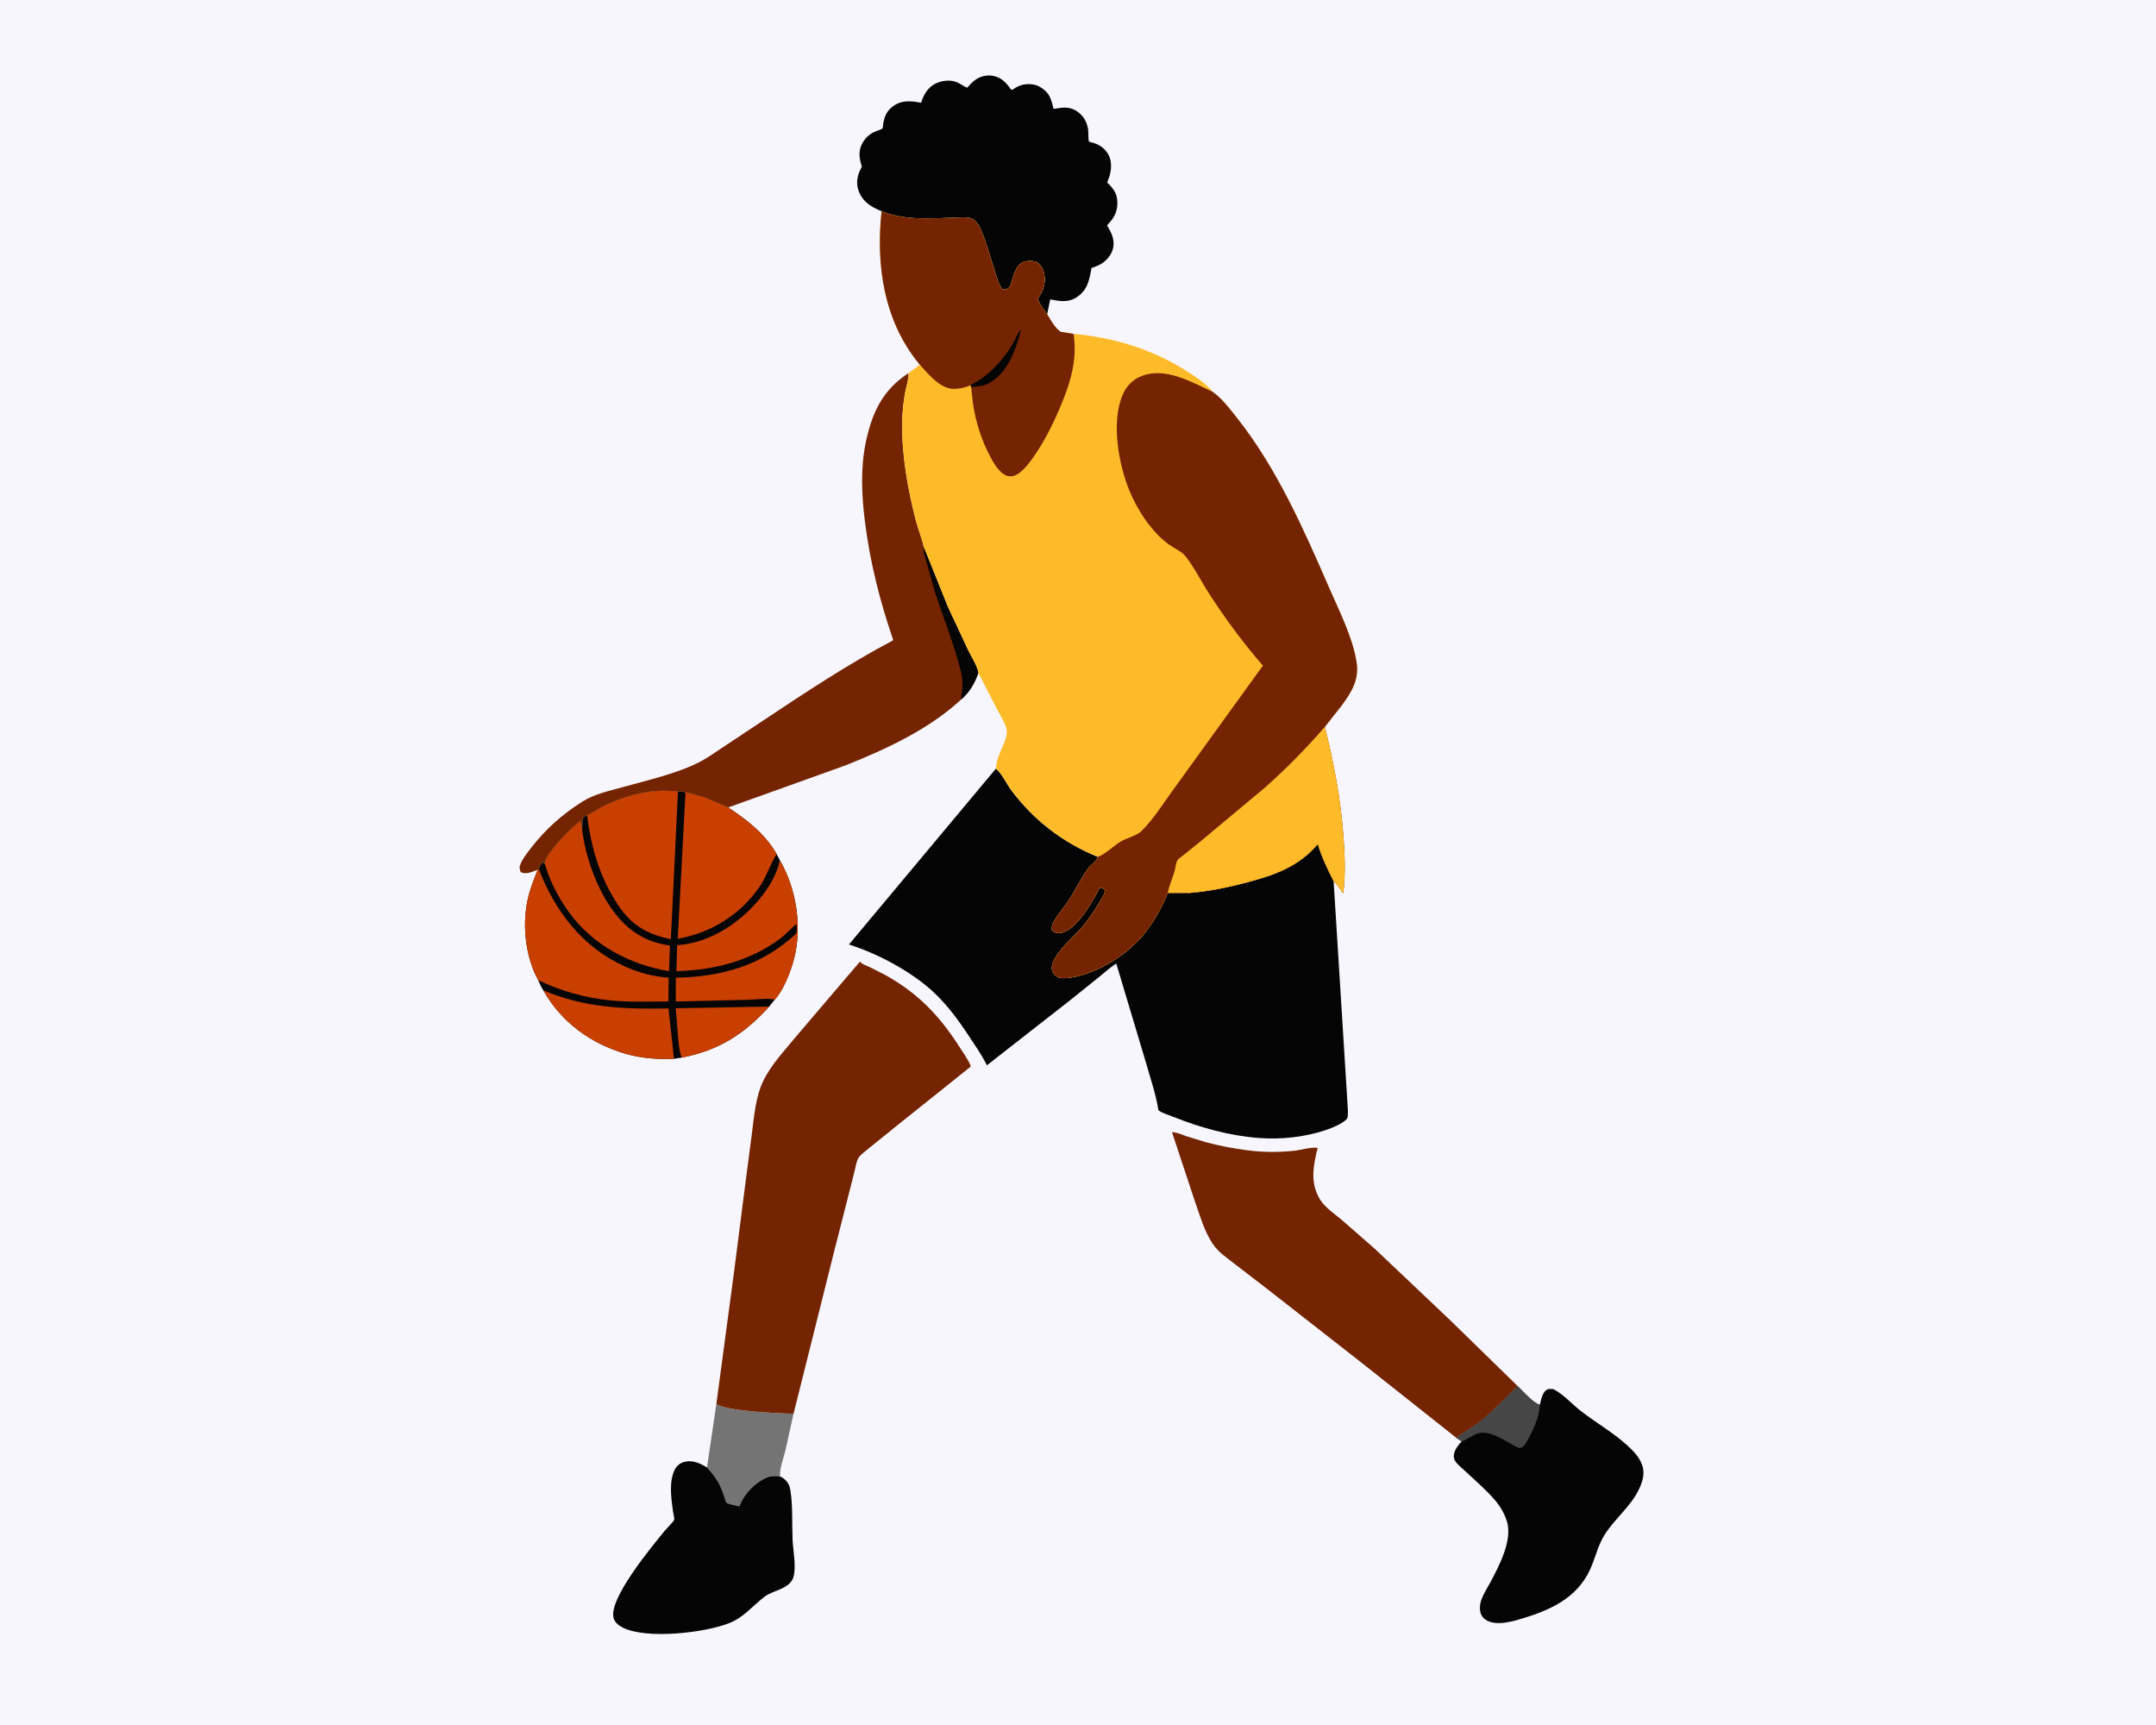 <svg version="1.1" xmlns="http://www.w3.org/2000/svg" style="display: block;" viewBox="0 0 2048 1638" width="1280" height="1024">
<path transform="translate(0,0)" fill="rgb(247,245,253)" d="M -0 -0 L 2048 0 L 2048 1638 L -0 1638 L -0 -0 z"/>
<path transform="translate(0,0)" fill="rgb(116,116,116)" d="M 680.476 1333.29 C 690.308 1340.25 740.102 1342.23 753.78 1342.61 L 746.153 1377.06 C 744.261 1384.71 740.518 1394.34 740.942 1402.1 C 737 1401.57 732.603 1401.43 728.866 1402.96 C 717.617 1407.56 707.389 1417.96 702.903 1429.19 L 702.373 1430.53 C 700.082 1429.88 691.482 1428.3 689.98 1427.04 C 689.741 1426.84 688.896 1423.87 688.767 1423.49 C 687.228 1419.04 685.735 1414.49 683.673 1410.25 C 680.617 1403.96 676.233 1398.74 671.604 1393.56 L 680.476 1333.29 z"/>
<path transform="translate(0,0)" fill="rgb(5,5,5)" d="M 740.942 1402.1 C 743.688 1403.32 745.715 1404.87 747.605 1407.24 C 749.546 1409.66 750.334 1412.29 750.814 1415.32 C 753.175 1430.19 752.23 1446.88 752.856 1461.99 C 753.284 1472.32 756.472 1487.36 753.794 1497.29 C 750.604 1509.11 734.483 1510.07 726.5 1516.15 C 714.352 1525.4 706.801 1536.01 691.893 1541.75 C 669.098 1550.51 615.184 1557 592 1545.9 C 588.174 1544.06 584.254 1541.16 582.953 1536.93 C 577.361 1518.75 619.542 1468.35 631.367 1453.8 C 632.853 1451.97 640.044 1444.84 640.423 1443.19 C 640.756 1441.74 639.548 1437.25 639.319 1435.59 C 637.619 1423.32 635.116 1406.42 641.229 1395.15 C 643.089 1391.72 646.26 1389.29 650.043 1388.29 C 657.96 1386.19 664.979 1389.68 671.604 1393.56 C 676.233 1398.74 680.617 1403.96 683.673 1410.25 C 685.735 1414.49 687.228 1419.04 688.767 1423.49 C 688.896 1423.87 689.741 1426.84 689.98 1427.04 C 691.482 1428.3 700.082 1429.88 702.373 1430.53 L 702.903 1429.19 C 707.389 1417.96 717.617 1407.56 728.866 1402.96 C 732.603 1401.43 737 1401.57 740.942 1402.1 z"/>
<path transform="translate(0,0)" fill="rgb(5,5,5)" d="M 1441.46 1316.1 C 1446.57 1321.03 1456.21 1332.32 1462.72 1334.11 C 1463.77 1329.66 1465.04 1322.48 1469.1 1319.87 C 1471.08 1318.6 1473.21 1319.13 1475.5 1319.18 C 1485.11 1323.96 1493.07 1333.32 1501.57 1339.9 C 1516.15 1351.2 1532.41 1360.41 1546.06 1372.9 C 1551.99 1378.34 1557.37 1383.95 1560.02 1391.71 C 1562.83 1399.95 1559.89 1408.39 1556.12 1415.78 C 1548.34 1431.05 1534.03 1442.41 1524.73 1456.71 C 1518.72 1465.95 1516.28 1476.02 1512.31 1486.14 C 1501.13 1514.64 1477.66 1527.12 1449.5 1535.97 C 1439.2 1539.2 1422.64 1544.59 1412.44 1538.96 C 1409.22 1537.19 1407.04 1534.63 1406.21 1531 C 1403.87 1520.7 1411.28 1511.04 1415.83 1502.47 C 1424.04 1487.02 1437.04 1462.38 1431.4 1444.66 C 1429.03 1437.2 1425.02 1430.38 1419.94 1424.45 C 1411.41 1414.5 1400.86 1405.65 1391.32 1396.62 C 1388.33 1393.79 1382.07 1389.07 1381.21 1385 C 1380.35 1380.92 1382.24 1376.8 1384.52 1373.54 C 1385.7 1371.86 1387 1370.26 1388.52 1368.87 L 1383.41 1365.46 C 1389.84 1359.77 1398.15 1356.02 1404.98 1350.58 C 1418.21 1340.08 1429.5 1327.94 1441.46 1316.1 z"/>
<path transform="translate(0,0)" fill="rgb(70,70,70)" d="M 1441.46 1316.1 C 1446.57 1321.03 1456.21 1332.32 1462.72 1334.11 C 1462.29 1344.54 1457.33 1356.28 1452.35 1365.29 C 1450.87 1367.96 1449.32 1371.36 1447.06 1373.46 C 1445.67 1374.75 1444.74 1375.2 1442.84 1374.82 C 1440.03 1374.27 1436.72 1371.88 1434.19 1370.5 C 1425.95 1365.98 1415.2 1359.11 1405.4 1360.87 C 1401.74 1361.53 1398.3 1363.86 1395.12 1365.65 C 1392.92 1366.9 1390.9 1368.01 1388.52 1368.87 L 1383.41 1365.46 C 1389.84 1359.77 1398.15 1356.02 1404.98 1350.58 C 1418.21 1340.08 1429.5 1327.94 1441.46 1316.1 z"/>
<path transform="translate(0,0)" fill="rgb(5,5,5)" d="M 837.416 200.401 L 835.936 199.78 C 827.177 196.062 819.754 191.361 816.011 182.228 C 813.388 175.83 813.74 169.458 816.284 163.031 L 818.693 158 L 818.343 156.951 C 816.136 150.041 815.4 142.973 818.911 136.318 C 822.582 129.359 827.92 125.571 835.236 123.302 C 836.603 122.878 837.425 122.413 838.519 121.5 L 838.65 120.066 C 839.345 112.835 841.254 106.461 847.102 101.625 C 853.702 96.167 860.708 95.459 868.88 96.404 L 875.023 97.378 L 875.377 96.214 C 877.495 89.402 881.782 82.631 888.349 79.338 C 894.419 76.294 902.181 75.318 908.588 77.726 C 912.207 79.085 915.192 81.909 918.832 83.068 C 924.254 76.804 929.047 72.278 937.81 71.545 C 943.546 71.066 949.472 73.121 953.729 76.972 C 956.386 79.376 958.474 82.095 960.5 85.036 C 962.368 84.92 961.517 85.23 962.853 84.3 C 968.774 80.177 974.873 78.896 982.013 80.158 C 987.452 81.12 993.423 85.452 996.326 90.198 C 998.65 93.997 999.685 98.95 1000.77 103.236 C 1009.21 101.842 1016.24 100.529 1023.69 105.976 C 1029.57 110.283 1032.49 115.696 1033.66 122.906 C 1033.93 124.563 1033.69 133.506 1034.42 134.042 C 1035.61 134.919 1036.64 135.014 1038.04 135.367 C 1044 136.864 1049.3 140.679 1052.5 145.968 C 1056.25 152.152 1055.92 160.258 1053.94 167 L 1051.75 173.159 C 1057.63 178.922 1061.3 183.506 1061.4 192.211 C 1061.48 199.058 1059.53 204.337 1055.25 209.712 C 1054.53 210.608 1052.04 213.016 1051.73 213.918 C 1051.32 215.154 1066.53 231.494 1050.35 247.141 C 1046.56 250.811 1041.73 252.745 1036.82 254.38 C 1034.76 265.701 1033.22 275.076 1023 281.964 C 1014.84 287.461 1006.64 285.915 997.604 284.152 L 994.733 298.208 L 994.109 297.394 C 992.148 295.027 986.018 286.443 986.017 283.625 C 986.017 283.115 988.179 279.797 988.5 279.196 C 991.893 272.84 993.114 267.91 991.992 260.572 C 991.188 255.311 988.821 251.551 984.511 248.5 C 980.776 247.438 975.137 247.265 971.515 248.955 C 963.776 252.565 962.273 265.03 959.279 272.213 C 956.31 274.629 956.283 274.891 952.5 274.767 C 948.497 270.261 946.846 263.001 944.972 257.371 C 940.8 244.837 937.398 231.187 932.22 219.069 C 930.388 214.783 927.38 209.022 922.752 207.332 C 917.897 205.56 910.635 206.56 905.527 206.68 C 882.943 207.209 859.479 209.366 838.103 200.687 L 837.416 200.401 z"/>
<path transform="translate(0,0)" fill="rgb(116,36,0)" d="M 1113.28 1075.11 C 1118.06 1075.21 1122.56 1077.43 1127.02 1079.02 L 1145.13 1084.56 C 1158.2 1088.12 1171.35 1090.55 1184.76 1092.33 C 1199.33 1094.27 1214.78 1094.34 1229.39 1092.79 C 1235.92 1092.1 1244.73 1089.29 1251 1089.95 C 1251.22 1089.97 1251.44 1090.03 1251.65 1090.07 C 1247.53 1106.92 1244.24 1122.68 1253.63 1138.61 C 1258.21 1146.37 1267.74 1152.74 1274.58 1158.5 L 1305.91 1185.89 L 1376.91 1253.13 L 1441.46 1316.1 C 1429.5 1327.94 1418.21 1340.08 1404.98 1350.58 C 1398.15 1356.02 1389.84 1359.77 1383.41 1365.46 L 1292.9 1293.75 L 1203.05 1223.51 L 1171.88 1199.54 C 1164.74 1194.01 1157.19 1188.91 1152.07 1181.34 C 1144.18 1169.67 1139.82 1154.44 1135.17 1141.22 L 1113.28 1075.11 z"/>
<path transform="translate(0,0)" fill="rgb(116,36,0)" d="M 862.995 354.182 L 863.019 354.98 C 863.057 360.89 860.919 366.555 859.855 372.331 C 858.103 381.84 857.126 391.563 856.999 401.228 C 856.587 432.669 862.243 463.997 870.021 494.361 C 872.134 502.61 875.709 510.771 877.42 519.033 L 900.479 576.367 L 919.962 617.965 C 922.754 623.724 928.656 632.84 929.37 638.963 C 925.802 648.887 921.243 656.914 913.249 664.001 C 882.374 692.494 842.668 710.922 804.101 726.396 L 691.713 766.728 L 671.896 758.132 C 665.223 755.621 658.05 754.024 651.159 752.194 L 644.035 751.252 C 636.586 751.116 628.685 750.489 621.282 751.248 C 603.975 753.025 587.267 758.39 571.741 766.129 C 568.347 767.82 560.874 773.521 557.581 773.892 C 555.637 775.384 553.606 776.106 553.274 778.619 L 552.972 787.285 C 552.531 784.646 552.216 781.954 551.316 779.424 C 543.302 785.082 520.077 808.923 517.731 818.007 C 517.503 818.892 517.71 820.251 517.787 821.117 L 516.269 818.5 C 513.913 820.657 512.311 822.219 511.91 825.535 L 510.726 825.971 L 503.592 828.441 C 500.408 829.353 497.397 829.606 494.5 827.988 C 494.172 826.517 493.23 824.093 493.653 822.685 C 495.568 816.318 500.475 810.293 504.514 805.078 C 518.295 787.284 534.146 773.192 553.205 761.182 C 564.706 753.934 578.077 751.165 591.033 747.544 C 615.062 740.828 642.711 734.756 664.901 723.372 C 672.166 719.644 678.763 714.768 685.571 710.293 L 723.261 685.282 C 764.183 658.065 805.037 630.885 848.527 607.886 C 835.798 570.646 826.379 533.768 821.538 494.658 C 818.452 469.726 817.28 443.94 822.568 419.232 C 828.515 391.449 838.569 370.027 862.995 354.182 z"/>
<path transform="translate(0,0)" fill="rgb(5,5,5)" d="M 877.42 519.033 L 900.479 576.367 L 919.962 617.965 C 922.754 623.724 928.656 632.84 929.37 638.963 C 925.802 648.887 921.243 656.914 913.249 664.001 C 912.379 660.898 913.982 656.716 914.17 653.44 C 914.481 648.015 914.003 642.654 912.69 637.385 C 906.397 612.128 896.253 586.86 888.111 562.084 L 878.225 527 C 877.318 524.247 877.399 521.907 877.42 519.033 z"/>
<path transform="translate(0,0)" fill="rgb(116,36,0)" d="M 816.841 913.159 C 819.405 915.895 823.301 917.069 826.674 918.612 L 842.109 926.5 C 871.606 943.203 891.697 963.759 910.022 992.059 C 914.151 998.435 918.877 1004.94 921.988 1011.88 L 921.876 1013.02 L 849.517 1070.9 L 825.718 1090.13 C 822.721 1092.67 818.453 1095.66 816.032 1098.68 C 813.542 1101.78 812.282 1110.54 811.124 1114.7 L 791.737 1190.88 L 753.78 1342.61 C 740.102 1342.23 690.308 1340.25 680.476 1333.29 L 697.312 1207.62 L 707.662 1126.79 L 714.042 1077.89 C 716.233 1061.04 717.586 1041.82 725.072 1026.38 C 732.517 1011.03 745.143 997.79 755.871 984.681 L 816.841 913.159 z"/>
<path transform="translate(0,0)" fill="rgb(5,5,5)" d="M 557.581 773.892 C 560.874 773.521 568.347 767.82 571.741 766.129 C 587.267 758.39 603.975 753.025 621.282 751.248 C 628.685 750.489 636.586 751.116 644.035 751.252 L 651.159 752.194 C 658.05 754.024 665.223 755.621 671.896 758.132 L 691.713 766.728 C 709.728 778.584 726.914 791.909 737.734 811.026 L 740.759 816.807 C 756.675 844.232 762.27 880.61 754.029 911.388 C 750.94 922.926 744.161 940.482 735.957 949.228 L 730.619 955.838 C 707.138 981.944 682.374 997.638 647.583 1004.31 L 640.227 1005.44 C 624.831 1006.06 609.541 1005.03 594.666 1000.79 C 561.653 991.376 532.994 970.645 516.069 940.384 C 514.007 937.523 512.727 934.029 511.295 930.815 L 508.156 924.675 C 498.448 902.388 496.147 875.905 501.698 852.228 C 503.815 843.193 507.35 834.591 510.726 825.971 L 511.91 825.535 C 512.311 822.219 513.913 820.657 516.269 818.5 L 517.787 821.117 C 517.71 820.251 517.503 818.892 517.731 818.007 C 520.077 808.923 543.302 785.082 551.316 779.424 C 552.216 781.954 552.531 784.646 552.972 787.285 L 553.274 778.619 C 553.606 776.106 555.637 775.384 557.581 773.892 z"/>
<path transform="translate(0,0)" fill="rgb(201,63,0)" d="M 647.583 1004.31 C 645.597 999.783 645.027 993.272 644.392 988.387 L 641.899 957.451 L 730.619 955.838 C 707.138 981.944 682.374 997.638 647.583 1004.31 z"/>
<path transform="translate(0,0)" fill="rgb(201,63,0)" d="M 516.069 940.384 C 555.386 957.111 593.061 958.451 635.041 957.609 L 640.227 1005.44 C 624.831 1006.06 609.541 1005.03 594.666 1000.79 C 561.653 991.376 532.994 970.645 516.069 940.384 z"/>
<path transform="translate(0,0)" fill="rgb(201,63,0)" d="M 517.787 821.117 C 517.71 820.251 517.503 818.892 517.731 818.007 C 520.077 808.923 543.302 785.082 551.316 779.424 C 552.216 781.954 552.531 784.646 552.972 787.285 C 556.523 819.068 572.824 861.27 598.101 881.724 C 608.015 889.746 619.41 894.974 632 897.111 L 636.355 897.861 L 635.565 922.233 C 598.423 916.073 562.993 897.399 540.533 866.331 C 530.453 852.389 522.723 837.636 517.787 821.117 z"/>
<path transform="translate(0,0)" fill="rgb(201,63,0)" d="M 510.726 825.971 L 511.91 825.535 C 527.335 865.68 554.001 900.287 594.322 918.065 C 607.445 923.851 620.831 927.443 635.161 928.358 L 634.941 950.946 C 616.717 951.03 598.141 951.741 579.99 949.968 C 555.675 947.593 533.35 941.264 511.295 930.815 L 508.156 924.675 C 498.448 902.388 496.147 875.905 501.698 852.228 C 503.815 843.193 507.35 834.591 510.726 825.971 z"/>
<path transform="translate(0,0)" fill="rgb(201,63,0)" d="M 740.759 816.807 C 756.675 844.232 762.27 880.61 754.029 911.388 C 750.94 922.926 744.161 940.482 735.957 949.228 C 728.801 947.576 718.113 949.207 710.531 949.385 L 641.924 950.997 L 641.984 928.369 C 685.679 927.683 723.929 916.772 756.443 886.431 C 757.231 883.209 756.943 880.553 756.59 877.279 C 750.965 881.841 746.447 887.39 740.5 891.747 C 711.544 912.957 677.904 921.175 642.521 922.24 L 643.24 897.582 C 660.213 896.233 675.101 890.762 689.593 881.773 C 711.094 868.436 735.092 842.881 740.586 817.668 L 740.759 816.807 z"/>
<path transform="translate(0,0)" fill="rgb(201,63,0)" d="M 651.159 752.194 C 658.05 754.024 665.223 755.621 671.896 758.132 L 691.713 766.728 C 709.728 778.584 726.914 791.909 737.734 811.026 C 731.351 821.033 728.199 832.528 721.156 842.593 C 702.759 868.883 675.134 886.007 643.808 891.391 L 651.159 752.194 z"/>
<path transform="translate(0,0)" fill="rgb(201,63,0)" d="M 557.581 773.892 C 560.874 773.521 568.347 767.82 571.741 766.129 C 587.267 758.39 603.975 753.025 621.282 751.248 C 628.685 750.489 636.586 751.116 644.035 751.252 L 637.224 891.791 C 615.061 887.417 599.859 878.549 587.163 859.491 C 569.535 833.027 561.655 804.994 557.581 773.892 z"/>
<path transform="translate(0,0)" fill="rgb(5,5,5)" d="M 945.993 729.892 C 951.28 733.726 956.479 744.788 960.745 750.461 C 982.44 779.308 1009.52 799.966 1042.88 813.656 L 1042.62 814.549 C 1041.05 818.234 1035.79 821.665 1033.27 825.135 C 1026.62 834.307 1021.86 844.715 1015.72 854.219 C 1010.88 861.719 1003.87 869.099 1000.06 877.044 C 999.044 879.153 999.104 881.224 999.297 883.5 C 1001.87 885.478 1003.57 886.385 1007.03 885.951 C 1016.64 884.744 1025.75 873.385 1030.99 865.924 C 1034.58 860.822 1037.82 855.407 1040.92 850 C 1041.73 848.586 1043.39 844.459 1044.5 843.49 C 1045.03 843.03 1045.83 843.068 1046.5 842.857 L 1049.78 845.036 C 1049.74 848.717 1046.41 853.335 1044.57 856.442 C 1039.59 864.86 1034.07 873.147 1027.78 880.649 C 1020.21 889.668 989.829 914.032 1002.03 925.944 C 1004.67 928.516 1008.62 929.102 1012.15 928.838 C 1038.44 926.869 1068.67 908.408 1085.38 888.487 C 1095.62 876.29 1103.3 862.562 1109.29 847.846 L 1130.09 847.865 C 1147.73 846.469 1165.64 842.818 1182.73 838.334 C 1209.98 831.181 1232.93 823.57 1251.83 801.517 C 1255.56 813.986 1260.96 825.143 1266.81 836.692 L 1280.38 1054.27 C 1280.26 1056.96 1280.87 1061.29 1278.89 1063.1 C 1273.91 1067.68 1265.88 1070.9 1259.5 1073.07 C 1239.47 1079.89 1216.77 1082.25 1195.66 1080.64 C 1168.06 1078.54 1140.31 1070.91 1114.7 1060.63 C 1110.22 1058.83 1104.27 1057.15 1100.41 1054.38 C 1097.94 1038.43 1092.18 1022.16 1087.81 1006.61 L 1060.38 915.008 C 1054.93 918.252 1049.94 922.977 1044.98 926.959 L 1016.93 949.5 L 937.426 1011.64 L 935.827 1008.44 C 931.629 1000.45 926.339 992.907 921.381 985.359 C 910.849 969.324 899.807 954.003 885.564 941.014 C 864.786 922.065 833.027 905.201 806.416 896.889 L 945.993 729.892 z"/>
<path transform="translate(0,0)" fill="rgb(254,187,41)" d="M 837.416 200.401 L 838.103 200.687 C 859.479 209.366 882.943 207.209 905.527 206.68 C 910.635 206.56 917.897 205.56 922.752 207.332 C 927.38 209.022 930.388 214.783 932.22 219.069 C 937.398 231.187 940.8 244.837 944.972 257.371 C 946.846 263.001 948.497 270.261 952.5 274.767 C 956.283 274.891 956.31 274.629 959.279 272.213 C 962.273 265.03 963.776 252.565 971.515 248.955 C 975.137 247.265 980.776 247.438 984.511 248.5 C 988.821 251.551 991.188 255.311 991.992 260.572 C 993.114 267.91 991.893 272.84 988.5 279.196 C 988.179 279.797 986.017 283.115 986.017 283.625 C 986.018 286.443 992.148 295.027 994.109 297.394 L 994.733 298.208 C 997.219 302.688 1003.44 313.298 1008.1 315.08 L 1019.73 316.897 C 1058.45 320.32 1096.11 332.003 1128.83 353.273 C 1135.78 357.789 1144.41 363.437 1150.01 369.645 L 1151.7 371.839 C 1160.75 378.254 1167.7 387.512 1174.56 396.145 C 1212.89 444.406 1238.55 502.903 1262.99 559.082 C 1272.49 580.918 1284.78 604.906 1288.58 628.529 C 1291.28 645.326 1283.88 657.141 1274.26 670.178 L 1258.49 690.16 C 1266.94 724.867 1273.41 757.811 1276.07 793.5 C 1277.43 811.689 1278.16 830.143 1275.94 848.296 C 1273.18 844.422 1270.45 839.738 1266.81 836.692 C 1260.96 825.143 1255.56 813.986 1251.83 801.517 C 1232.93 823.57 1209.98 831.181 1182.73 838.334 C 1165.64 842.818 1147.73 846.469 1130.09 847.865 L 1109.29 847.846 C 1103.3 862.562 1095.62 876.29 1085.38 888.487 C 1068.67 908.408 1038.44 926.869 1012.15 928.838 C 1008.62 929.102 1004.67 928.516 1002.03 925.944 C 989.829 914.032 1020.21 889.668 1027.78 880.649 C 1034.07 873.147 1039.59 864.86 1044.57 856.442 C 1046.41 853.335 1049.74 848.717 1049.78 845.036 L 1046.5 842.857 C 1045.83 843.068 1045.03 843.03 1044.5 843.49 C 1043.39 844.459 1041.73 848.586 1040.92 850 C 1037.82 855.407 1034.58 860.822 1030.99 865.924 C 1025.75 873.385 1016.64 884.744 1007.03 885.951 C 1003.57 886.385 1001.87 885.478 999.297 883.5 C 999.104 881.224 999.044 879.153 1000.06 877.044 C 1003.87 869.099 1010.88 861.719 1015.72 854.219 C 1021.86 844.715 1026.62 834.307 1033.27 825.135 C 1035.79 821.665 1041.05 818.234 1042.62 814.549 L 1042.88 813.656 C 1009.52 799.966 982.44 779.308 960.745 750.461 C 956.479 744.788 951.28 733.726 945.993 729.892 C 946.611 719.157 951.976 711.418 955.231 701.521 C 956.237 698.461 956.84 694.659 955.972 691.5 C 954.318 685.478 949.97 678.911 947.08 673.357 L 929.37 638.963 C 928.656 632.84 922.754 623.724 919.962 617.965 L 900.479 576.367 L 877.42 519.033 C 875.709 510.771 872.134 502.61 870.021 494.361 C 862.243 463.997 856.587 432.669 856.999 401.228 C 857.126 391.563 858.103 381.84 859.855 372.331 C 860.919 366.555 863.057 360.89 863.019 354.98 L 862.995 354.182 L 873.799 346.27 L 872.417 344.577 C 839.334 303.72 831.982 251.242 837.416 200.401 z"/>
<path transform="translate(0,0)" fill="rgb(116,36,0)" d="M 837.416 200.401 L 838.103 200.687 C 859.479 209.366 882.943 207.209 905.527 206.68 C 910.635 206.56 917.897 205.56 922.752 207.332 C 927.38 209.022 930.388 214.783 932.22 219.069 C 937.398 231.187 940.8 244.837 944.972 257.371 C 946.846 263.001 948.497 270.261 952.5 274.767 C 956.283 274.891 956.31 274.629 959.279 272.213 C 962.273 265.03 963.776 252.565 971.515 248.955 C 975.137 247.265 980.776 247.438 984.511 248.5 C 988.821 251.551 991.188 255.311 991.992 260.572 C 993.114 267.91 991.893 272.84 988.5 279.196 C 988.179 279.797 986.017 283.115 986.017 283.625 C 986.018 286.443 992.148 295.027 994.109 297.394 L 994.733 298.208 C 997.219 302.688 1003.44 313.298 1008.1 315.08 L 1019.73 316.897 C 1023.79 342.017 1016.19 365.313 1006.34 388.225 C 999.143 404.966 990.989 420.931 980.359 435.787 C 976.551 441.109 969.266 450.372 962.5 451.904 C 959.352 452.617 956.257 452.076 953.59 450.273 C 948.039 446.519 944.236 440.165 941.109 434.398 C 932.563 418.636 926.944 401.046 924.257 383.333 L 922.462 367.319 L 921.958 365.611 C 917.064 368.096 910.747 369.319 905.288 369.109 C 892.667 368.622 881.646 354.931 873.799 346.27 L 872.417 344.577 C 839.334 303.72 831.982 251.242 837.416 200.401 z"/>
<path transform="translate(0,0)" fill="rgb(5,5,5)" d="M 921.958 365.611 C 938.658 357.05 952.356 342.644 961.974 326.5 C 964.563 322.155 966.494 316.215 969.977 312.594 C 965.222 331.359 957.7 353.403 939.737 363.606 C 934.633 366.506 928.221 367.033 922.462 367.319 L 921.958 365.611 z"/>
<path transform="translate(0,0)" fill="rgb(116,36,0)" d="M 1042.88 813.656 C 1050.19 811.021 1057.78 803.066 1064.75 799.012 C 1070.32 795.771 1079.91 793.459 1084.26 789.171 C 1096.7 776.912 1106.94 759.784 1117.42 745.789 L 1199.63 632.01 C 1180.98 610.58 1164.15 587.696 1148.69 563.864 C 1141.25 552.399 1134.61 539.004 1126.3 528.274 C 1122.79 523.73 1115.1 520.406 1110.35 516.971 C 1094.02 505.176 1080.61 484.599 1072.97 466.157 C 1062.57 441.075 1055.31 400.814 1066.35 374.92 C 1069.94 366.507 1075.95 360.228 1084.54 356.896 C 1107.15 348.134 1131.93 362.76 1151.7 371.839 C 1160.75 378.254 1167.7 387.512 1174.56 396.145 C 1212.89 444.406 1238.55 502.903 1262.99 559.082 C 1272.49 580.918 1284.78 604.906 1288.58 628.529 C 1291.28 645.326 1283.88 657.141 1274.26 670.178 L 1258.49 690.16 C 1266.94 724.867 1273.41 757.811 1276.07 793.5 C 1277.43 811.689 1278.16 830.143 1275.94 848.296 C 1273.18 844.422 1270.45 839.738 1266.81 836.692 C 1260.96 825.143 1255.56 813.986 1251.83 801.517 C 1232.93 823.57 1209.98 831.181 1182.73 838.334 C 1165.64 842.818 1147.73 846.469 1130.09 847.865 L 1109.29 847.846 C 1103.3 862.562 1095.62 876.29 1085.38 888.487 C 1068.67 908.408 1038.44 926.869 1012.15 928.838 C 1008.62 929.102 1004.67 928.516 1002.03 925.944 C 989.829 914.032 1020.21 889.668 1027.78 880.649 C 1034.07 873.147 1039.59 864.86 1044.57 856.442 C 1046.41 853.335 1049.74 848.717 1049.78 845.036 L 1046.5 842.857 C 1045.83 843.068 1045.03 843.03 1044.5 843.49 C 1043.39 844.459 1041.73 848.586 1040.92 850 C 1037.82 855.407 1034.58 860.822 1030.99 865.924 C 1025.75 873.385 1016.64 884.744 1007.03 885.951 C 1003.57 886.385 1001.87 885.478 999.297 883.5 C 999.104 881.224 999.044 879.153 1000.06 877.044 C 1003.87 869.099 1010.88 861.719 1015.72 854.219 C 1021.86 844.715 1026.62 834.307 1033.27 825.135 C 1035.79 821.665 1041.05 818.234 1042.62 814.549 L 1042.88 813.656 z"/>
<path transform="translate(0,0)" fill="rgb(254,187,41)" d="M 1109.29 847.846 C 1110.65 840.862 1113.78 834.141 1115.74 827.282 C 1116.55 824.458 1117.03 819.176 1118.43 816.901 C 1119.45 815.231 1123.14 812.857 1124.79 811.524 L 1141.17 798.281 L 1201.62 747.786 C 1222.05 729.682 1240.58 710.779 1258.49 690.16 C 1266.94 724.867 1273.41 757.811 1276.07 793.5 C 1277.43 811.689 1278.16 830.143 1275.94 848.296 C 1273.18 844.422 1270.45 839.738 1266.81 836.692 C 1260.96 825.143 1255.56 813.986 1251.83 801.517 C 1232.93 823.57 1209.98 831.181 1182.73 838.334 C 1165.64 842.818 1147.73 846.469 1130.09 847.865 L 1109.29 847.846 z"/>
</svg>